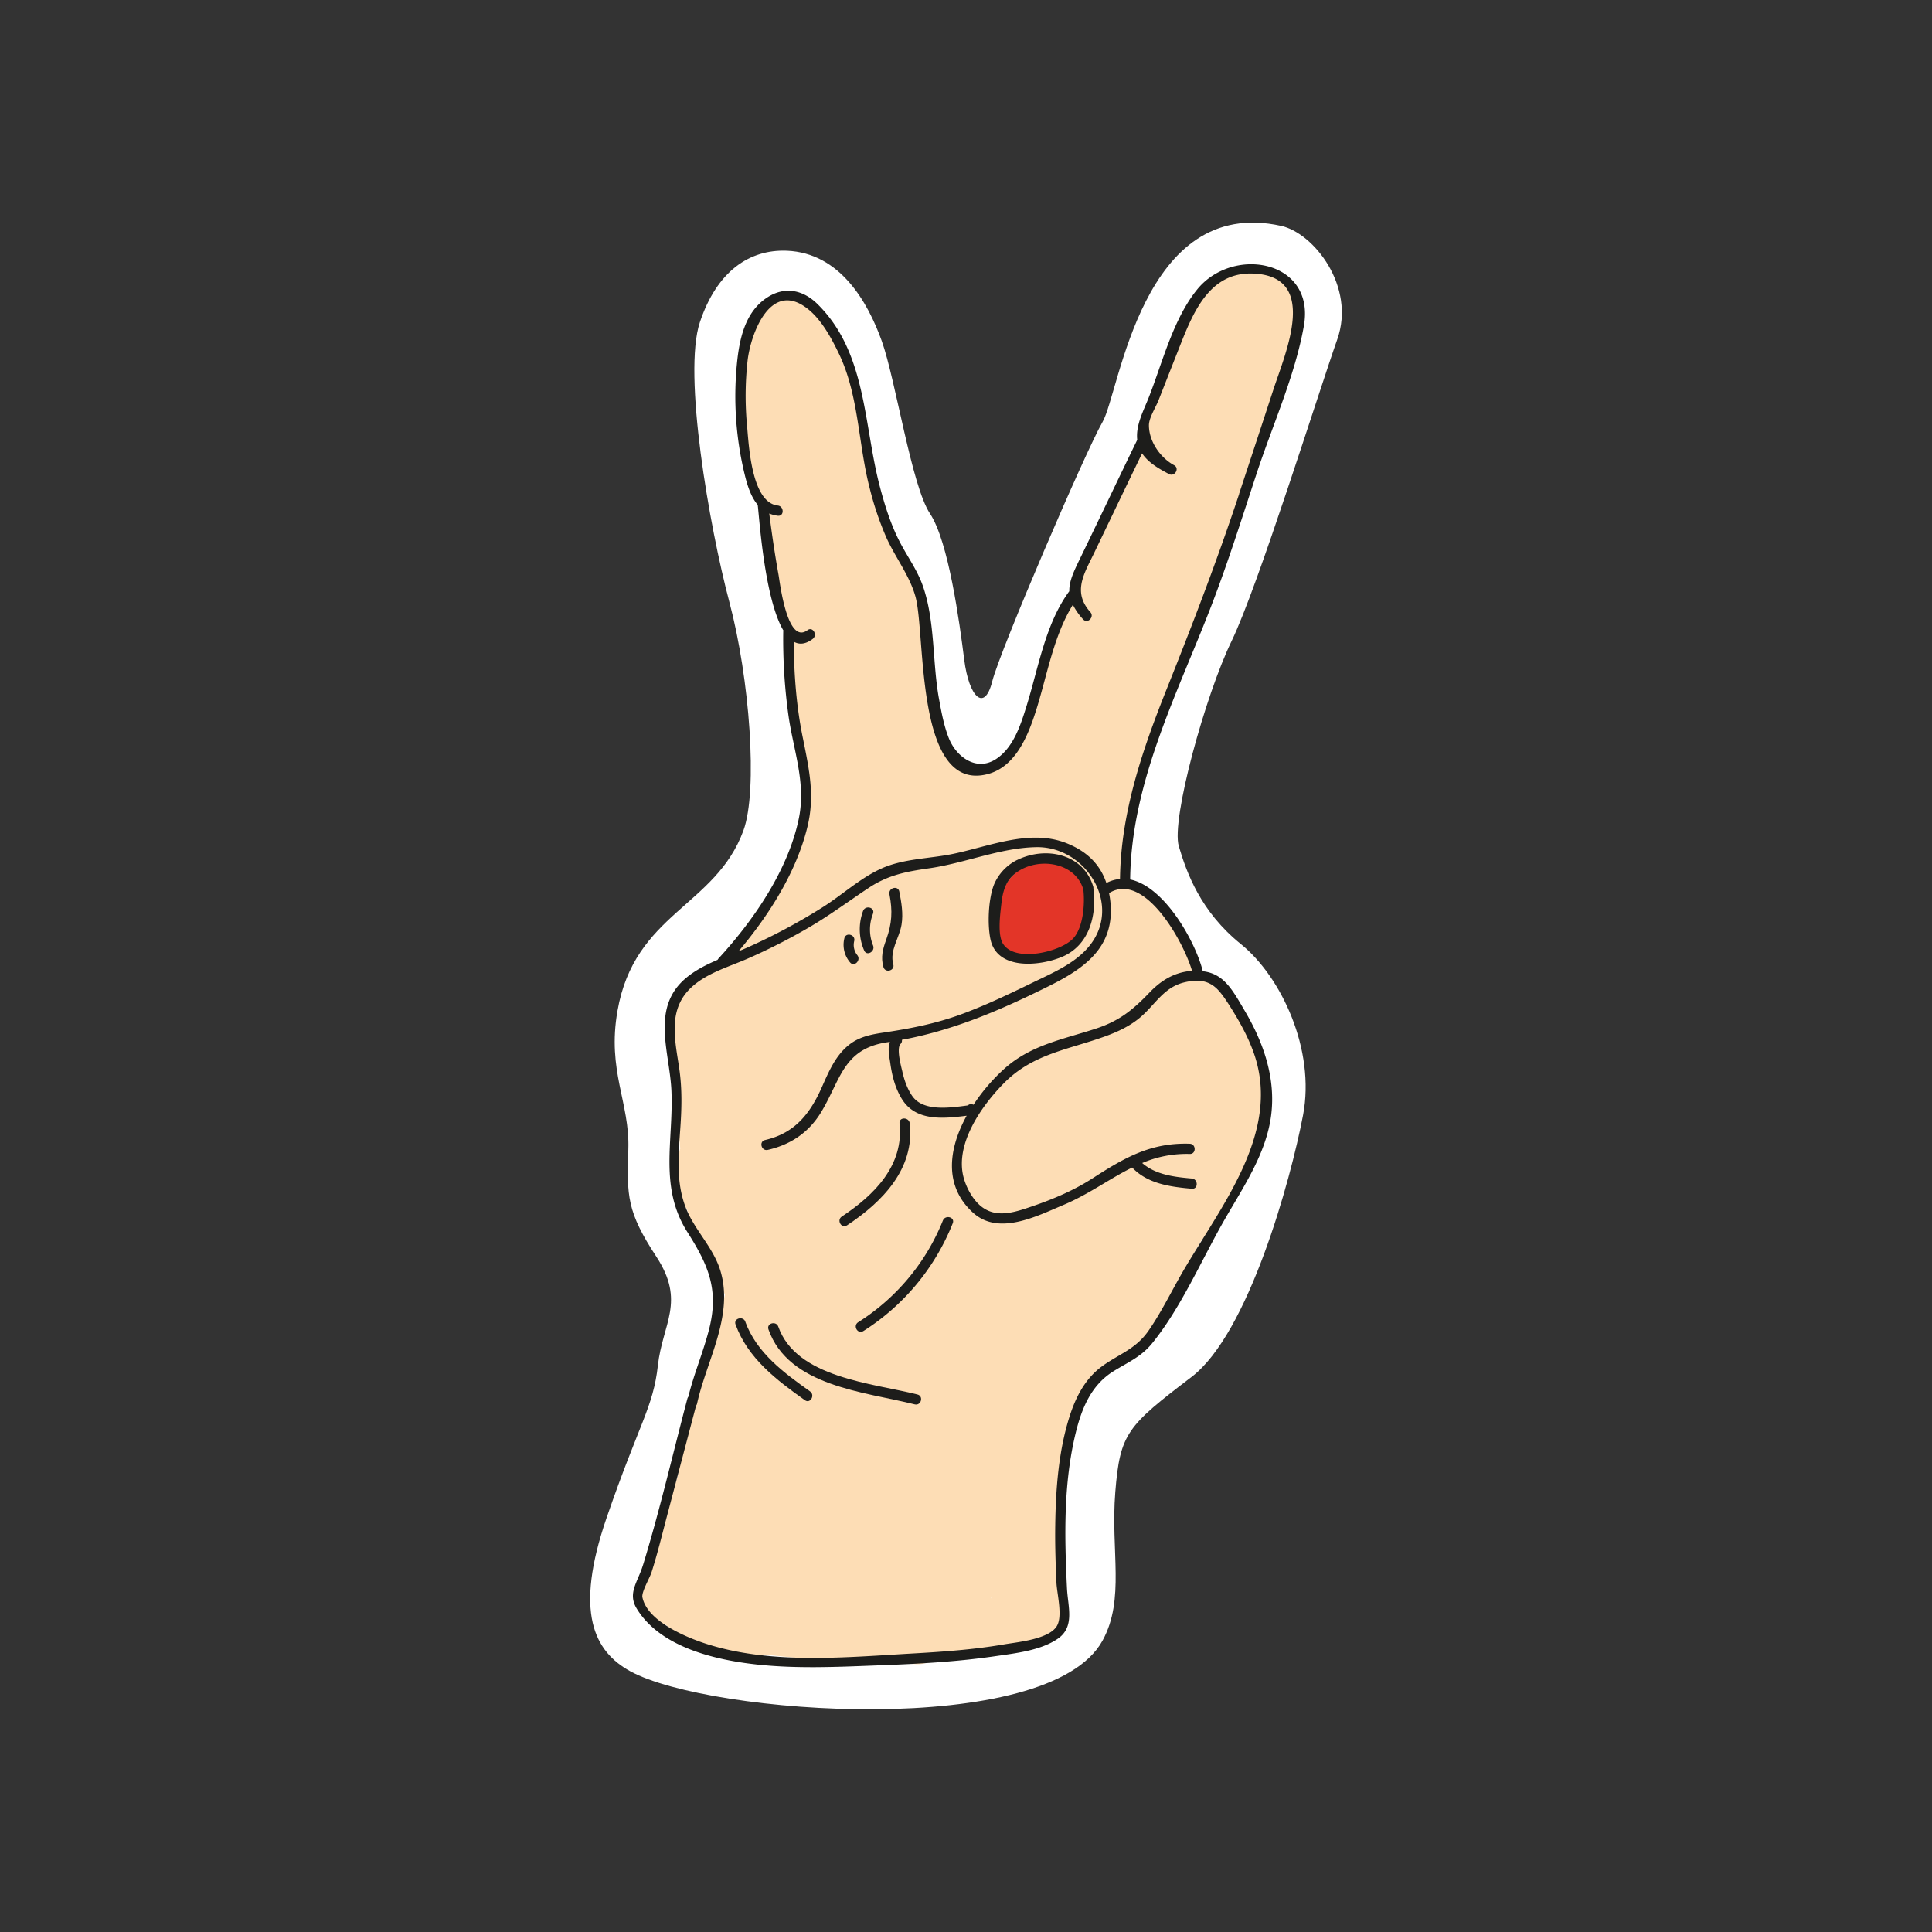 <svg xmlns="http://www.w3.org/2000/svg" viewBox="0 0 1133.86 1133.86"><rect x="0" y="0" width="1133.86" height="1133.86" fill="#333333" stroke="none"/><defs><style>.cls-1{fill:#fff;}.cls-2{fill:#fdddb5;}.cls-3{fill:#e33528;}.cls-4{fill:#1d1d1b;}</style></defs><g id="Capa_2" data-name="Capa 2"><path class="cls-1" d="M369.89,980.83c-21.11-11.59-33.05-34.4-13.89-90.05s27.37-64.78,30.1-89.41,16.42-37.41-.91-63.86-17.34-35.58-16.43-63-12.54-46-6.38-81.19c10-57.48,57.48-61.13,73.9-105.83,8.65-23.52,3.66-89.41-8.21-134.11S400.7,219.27,410.73,189.16s29.2-42.88,51.09-42c31.2,1.3,47.44,30.1,55.65,52.91S534.89,285,545.8,301.42s17.33,63.87,20.09,85.76,11.86,31,16.42,12.77,54.74-135,64.78-152.36,22.8-133.19,104.89-115c19.06,4.24,43.79,35.58,32.84,66.6s-46.53,145.06-62,177-35.58,104.92-31,120.43,12.72,38.33,36.44,57.46,43.79,62,36.49,100.35S732.69,782.63,699.31,808.1c-37.8,28.85-42,33-44.77,67.65s5.84,62.81-7.48,87.09c-31.76,57.92-230.61,43.53-277.14,18"/><path class="cls-2" d="M582.13,937.23c-.18.24-.33.5-.51.74h.55v-.77M376.3,940.45c-3.08-4.14-4-9.73-.46-15.53,10.91-17.77,14.55-38.46,21.72-57.79,3.12-16.38,6.07-32.84,11.29-48.6a17.74,17.74,0,0,1,1.52-3.35c2.06-9.43,4.27-18.83,6.83-28.19a15.36,15.36,0,0,1,3.4-6.33c1.62-6.91,3.19-13.84,4.86-20.74-6.93-17.33-16.66-33.16-22.4-50.5a14.09,14.09,0,0,1-3.18-5.06c-3.58-10.42-3.55-18.62-1-29.21.08-.36.24-.66.34-1-2-23.91-6.59-50.2-4.18-73.88,1.63-16,11-24.43,24.38-30.13a12.72,12.72,0,0,1,5-7.62,151.81,151.81,0,0,0,20.92-19.63c16-28.43,29.49-57.57,29.53-90.74a14,14,0,0,1-4-7.29c-1.38-6.16-2.4-12.25-3.19-18.32A334.83,334.83,0,0,1,464,371.21c-8.4-18-16.67-43-13.92-61.43-.65-4.23-1.11-8.51-1.43-12.83a79,79,0,0,1-4.32-10c-3.88-11.44-5.39-23.78-5.78-36.14-4.85-33.75-5.28-76.36,23.61-75.27,28.21,1.06,39.2,42.74,45.11,75.47a248.16,248.16,0,0,1,5.84,35.19,13.42,13.42,0,0,1-.12,3.35c2.42,7.72,4.94,15.41,7.66,23.07a12.36,12.36,0,0,1,.5,2.08c5.87,11.31,11.59,22.73,16.14,34.5,9.07,23.49,6,47,10.35,71.37.07.45,0,.87.06,1.3l5.73,17.25c1.92,1.94,3.88,3.8,5.91,5.55,9.52,8.15,19,5.34,30.6,2.25.36-.1.69-.1,1-.17l14.85-31.62a227.76,227.76,0,0,1,25.54-67.72,13.46,13.46,0,0,1,2.14-2.78A309.22,309.22,0,0,1,670,265.32a17.08,17.08,0,0,1,2.24-2.77,11.94,11.94,0,0,1-.37-4.45C674.1,237.88,684,216.4,694,197.51a15.64,15.64,0,0,1,1.72-8.44c5.18-10.25,12.31-17.69,21.39-24.56.29-.22.58-.34.88-.53,6-4.45,13-7,21.08-5.52,25.56,4.59,24.09,30.84,15.42,57.79-1.62,5.39-3.53,10.72-5.44,15.87-.37,10.21-3.9,19-11.38,27.71q-5.49,22.4-12.83,44.27a13.47,13.47,0,0,1-.54,8.57c-1.23,3.34-2.13,5.73-3.16,7.93l-6.3,15.8a12.77,12.77,0,0,1-.65,8.42Q695.93,390.53,674,434.5a281.8,281.8,0,0,0-13.19,84.8c15.23,4.24,22.31,14.28,27.55,26.41a110,110,0,0,1,15,28.34,17.2,17.2,0,0,1,7.68,3.76A103.38,103.38,0,0,1,728.28,596a83.32,83.32,0,0,1,10.21,16.51,15.36,15.36,0,0,1,1.19,9.92,37,37,0,0,1,5.57,15.92c1.09,11.3-3.28,21.58-8.94,31.07a85.5,85.5,0,0,1-6.55,16.16c-5,13.2-11.16,25.81-19.82,37.59a16.41,16.41,0,0,1-4.51,4.16q-3.48,6.07-7.08,12.06a16,16,0,0,1-1.88,9.63c-9,17.28-18.59,34.66-34.2,46.86-7.4,5.79-15.77,9.58-23.72,14.14q-1.34,2.29-2.55,4.62a250.11,250.11,0,0,0-12.62,48.06c-.18,15-2,30-3,44.82-.07.6-.17,1.21-.29,1.8a16.46,16.46,0,0,1,.82,3.93c.73,10.81,7.28,23.88,3.56,34.54-3.15,9-12.37,13.24-20.79,15.91a82.79,82.79,0,0,1-25.12,4c-.28.1-.5.28-.79.37A100.25,100.25,0,0,1,549,972.18c-2.4,2.9-6.1,4.77-11.16,4.49-11.36-.63-22.78-1.48-34.15-2.74a14.93,14.93,0,0,1-11.3,2.12c-13.74-2.64-29.06-3.14-43.71-5.11a15.18,15.18,0,0,1-10.19,1.61c-18.51-3.27-34.5-8-47.83-19-6.75-.71-13.24-6-14.37-13"/><path class="cls-3" d="M600.26,534.84h-.09l.1-.07m-14.47-5.21a4,4,0,0,1,1.69-2.82,25.25,25.25,0,0,1,8.87-14.7,19.71,19.71,0,0,1,8.81-4.86,3.21,3.21,0,0,1,2.07-1.35c8.34-1.74,17.44-1.35,24.07,4.74a20.89,20.89,0,0,1,5.52,8.31c1,2.82,0,6.41.34,9.21a18.28,18.28,0,0,1,.7,2.61,3.83,3.83,0,0,1-1.06,3.36A22.3,22.3,0,0,1,631.89,549a3.76,3.76,0,0,1-.53,4.45,18.66,18.66,0,0,1-13.75,6.15l-.1.07c-8.07,3.31-18.09,4.2-26-.29-.09,0-.15-.12-.25-.17a2.91,2.91,0,0,1-3.11-1.13c-6-7.75-3.46-19.4-2.32-28.43"/><path class="cls-4" d="M588.78,554.08c7.24,11,33.8,4.48,41-3.27,6-6.43,7-20.49,6-28.83-4.82-16.16-26.67-19.15-39.31-9.87-6.28,4.62-8,11.08-8.8,18.44-.66,6-2.41,18.21,1.08,23.53m8.14-49.33c17-8.38,39.13-3.55,44.75,15.76a2,2,0,0,1,.05.64,1,1,0,0,1,0,.16c2.11,16.27-2.55,33.61-18.42,40.27-13.07,5.49-38.18,8-42-10.38-1.82-8.75-1.23-23,1.89-31.53a28.35,28.35,0,0,1,13.68-14.92"/><path class="cls-4" d="M377.05,937.51c2.87,14.07,26.08,23.56,37.28,27.17,38.44,12.41,82.62,7.89,122.29,5.66,17.56-1,35.23-2.28,52.58-5.27,8-1.38,25.62-2.89,30.82-10.42,3.88-5.61.34-19,0-25.62-.52-11.34-.89-22.7-.71-34,.3-21.2,1.93-43.36,8.39-63.71,3.62-11.38,9.17-22.21,19-29.41s19.76-10,27.31-20.88c7.3-10.5,13.07-22.34,19.42-33.42,22.08-38.48,58.67-82.17,42.62-129-3.44-10-8.67-19.32-14.32-28.23-7-11-11.93-17.29-26.44-13.9-12.44,2.9-17.28,13.21-26.29,20.76-5.91,4.95-12.88,8.22-20.07,10.85-21.46,7.85-42.32,10.2-59.29,27.15-13.28,13.28-29.63,36.24-24,56.23,1.63,5.72,5,12,9.56,16,9.1,7.92,20.31,4,30.36.57,12.46-4.24,24.73-9.43,35.8-16.6,18.61-12,34-20.94,56.87-20.2,3.86.13,3.88,6.14,0,6a66,66,0,0,0-27.89,5.33c7.9,6.89,18.84,8.18,29.12,9.08,3.82.34,3.86,6.35,0,6-12.57-1.1-26-2.9-35-12.44-13.38,6.58-25.59,15.79-40.47,22-15.8,6.65-38,18.14-53,4.44-17.49-15.93-14.09-37.94-3.68-56.85-13.65,1.71-29.68,3.39-37.87-9.61-4-6.35-5.9-13.75-6.92-21.12-.57-4-1.7-8.81-.26-12.65-.42.06-.83.16-1.25.22-26.08,3.71-27.53,21.81-39,40.91-7.21,12-17.9,19.21-31.4,22.3-3.78.86-5.37-4.93-1.6-5.79,17.44-4,26.39-15.41,33.32-31,4-9,7.94-18.48,15.84-24.78,6.1-4.87,13.15-6.2,20.65-7.32,15.65-2.33,30.34-5.21,45.26-10.67,14.29-5.24,28-11.81,41.7-18.48,11.84-5.78,25.47-11.4,33.84-22,19-24-2.36-57.86-31-57.62-21,.17-42.44,9.43-63.21,12.39-13.34,1.91-24.06,3.88-35.54,11.49-11.87,7.87-23.18,16.33-35.55,23.49a352.46,352.46,0,0,1-35.43,18c-11,4.81-23.62,8.34-32.71,16.51-14.46,13-10.13,30.7-7.61,47.58,1.85,12.3,1.51,24.3.61,36.67-1.24,17.15-2.66,34.56,5.53,50.39,5.8,11.21,14.79,20.43,18.3,32.81,7.46,26.33-8.39,52.12-13.9,77.19a2.78,2.78,0,0,1-.58,1.21l-17.21,65.3c-2.87,10.86-5.52,21.82-8.94,32.52-1.14,3.54-6,11.54-5.36,14.84M651.55,523.82a2.34,2.34,0,0,1-.69.23,54.33,54.33,0,0,1,1,7.52c1.48,24.84-15.65,36.84-36,47-28.13,14-55.81,26-86.55,31.68a2.68,2.68,0,0,1-.81,2.45c-2.55,2.58.41,13.32,1,15.83,1.14,5.18,2.92,10.5,6,14.85,6.53,9.14,22.14,6.74,32.51,5.37a2.76,2.76,0,0,1,1.88-.75,2.92,2.92,0,0,1,1.42.37A109,109,0,0,1,590,626.71c15.57-13.62,34.15-16.79,53.25-23.06,13.71-4.5,21.65-11,31.44-21.22,6.4-6.69,13.71-11.3,23-12.48.71-.08,1.25,0,1.93-.08-5-17.17-27.49-57.77-48.12-46.08m75.72-234q10.15-30.68,20.19-61.38c7.15-21.81,26.93-66.4-12.07-67.86-26.15-1-35.59,24.06-43.55,44.22q-5.92,15-11.84,30.1c-1.67,4.23-5.67,10.33-5.66,14.72,0,9.64,6.83,19.15,14.77,23.43,3.41,1.83.38,7-3,5.19-5.68-3-12.11-6.58-15.78-12.14q-9.33,19.24-18.58,38.54L642,324.79c-5.85,12.12-12.65,22.64-2.1,34.43,2.57,2.87-1.67,7.14-4.25,4.25a37.48,37.48,0,0,1-6-8.56c-12.51,20.21-15.71,45.88-23.6,68-4.6,12.88-11.86,27.49-26.22,31.34-43.07,11.51-36.38-82.44-42.6-104.28-3.54-12.4-11.57-22.52-16.87-34.12a181,181,0,0,1-9.91-29.18c-6.78-25.85-6.34-54.5-18-78.88-4.4-9.17-10.13-19.84-18.09-26.27-22.1-17.87-33.76,14.39-35.6,30a187.51,187.51,0,0,0-.3,38.63c1,10.81,2.49,44.78,18,46.53,3.8.43,3.85,6.44,0,6a18.49,18.49,0,0,1-5-1.33c1.54,12.06,3.3,24.09,5.46,36.06.76,4.21,5.06,41.37,17,32.41,3.09-2.33,6.09,2.89,3,5.19-4.22,3.17-7.87,3.4-11.06,1.59.09,19.16,1.53,38.39,5.46,57.16,3.56,17.77,7,33.24,2.56,51.43-6.4,26.45-22.56,52-40.45,73.11,1.64-.67,3.26-1.35,4.86-2.06a350,350,0,0,0,44.4-23.71c11.41-7.18,22-17.06,34.29-22.66,13.06-6,28.27-5.85,42.17-8.7,21.45-4.4,45.41-14.9,66.93-6.25,12.17,4.89,19.63,12.64,23.23,23.31a21.27,21.27,0,0,1,8-2.37c.48-39.3,13.4-76.51,27.87-112.63,15-37.57,29.36-75,42.08-113.39M377.4,918.43c9.84-32.12,17.42-65.07,26-97.55a3.14,3.14,0,0,1,.57-1.14c3.37-13.93,9.17-27.09,12.52-41,5.4-22.74-1.3-37.07-13.13-55.74-16.77-26.48-8-53.68-9.32-83-1.05-22.87-12.27-48.68,8.67-66.12,5.45-4.54,11.85-7.74,18.44-10.57a4.08,4.08,0,0,1,.34-.57c20.68-22.43,41.27-52.28,47.39-82.69,4.12-20.43-3-39.14-6-59.14a323.69,323.69,0,0,1-3.21-50.16,2.37,2.37,0,0,1,.14-.64c-11.12-18.63-14.14-65.8-15.11-73.72v-.07c-4.05-4.79-6.16-11.6-7.75-18.22a194.84,194.84,0,0,1-4.53-63.94c1.39-14.62,4.57-30.87,17.76-39.52,10.33-6.77,21.07-4.56,29.57,3.79,28.78,28.32,27,70.2,36.47,106.58,2.87,11,6.31,22.08,11.44,32.24,4.44,8.79,10.42,16.8,13.77,26.12,7.47,20.79,5.69,45,9.62,66.61,1.42,7.79,2.9,16,5.86,23.39,4.31,10.73,16,19.6,27.54,12.17,10.52-6.79,14.76-20.71,18.25-32,6.83-22.1,10.81-47.3,24.69-66.36a1.07,1.07,0,0,1,.16-.14c-.17-6.7,3.46-13.31,8-22.74,10.66-22,21.18-44.15,31.88-66.16-1-8.49,3.71-17.13,6.75-24.86,8.1-20.59,14.32-46.12,28.52-63.52,21-25.69,69.39-17.1,62.52,21.54-5.15,29-18.38,58.25-27.6,86.22-8.58,26-16.78,52.22-26.63,77.79-20.06,52.08-47.12,103.8-47.72,160.84,20.62,4.23,38.68,37.46,42.62,53.85,12.5,1.44,17.45,11,24.8,23.5,10.89,18.49,18.09,39.23,15.33,61-2.86,22.48-16.3,42.07-27.33,61.28-13.55,23.62-25.38,51.49-42.56,72.64-6.51,8-14.18,11.06-22.72,16.39-13.12,8.19-18.65,21.92-22.16,36.38-7.18,29.6-6.53,60.57-5.07,90.77.52,11,4.77,22.75-5.34,29.75s-25.08,8.58-36.93,10.31c-21.47,3.13-43.21,4.39-64.87,5.22-26.68,1-54,2.54-80.51-1.06-22.81-3.09-51.92-10.84-64.85-32.12-5.52-9.08.59-15.45,3.68-25.56"/><path class="cls-4" d="M506.67,781.18c-3.28,2.09-6.29-3.11-3-5.19a126.34,126.34,0,0,0,49.7-59.68c1.43-3.54,7.24-2,5.78,1.6a133,133,0,0,1-52.46,63.27"/><path class="cls-4" d="M497.07,719.14c-3.23,2.14-6.25-3.07-3-5.19,19-12.58,36.56-30,33.85-54.67-.43-3.84,5.59-3.81,6,0,3,26.74-16.16,46.19-36.83,59.86"/><path class="cls-4" d="M522,524.84c-.74-3.78,5-5.4,5.79-1.6,1.25,6.39,2.37,12.91,1.32,19.42-1.26,7.81-7.15,15.21-4.85,23.29,1.06,3.73-4.73,5.32-5.79,1.6-1.66-5.81-.35-10.6,1.66-16.16,3.35-9.31,3.79-16.78,1.87-26.56"/><path class="cls-4" d="M512.36,536.24a25.09,25.09,0,0,0,0,18.59c1.51,3.52-3.67,6.58-5.19,3a31,31,0,0,1-.63-23.23c1.38-3.57,7.19-2,5.79,1.6"/><path class="cls-4" d="M501.33,552.27a9.53,9.53,0,0,0,1.79,8.27c2.42,3-1.81,7.26-4.25,4.25a15.92,15.92,0,0,1-3.33-14.11c.88-3.76,6.68-2.17,5.79,1.6"/><path class="cls-4" d="M451,780.22c-1.29-3.65,4.52-5.23,5.78-1.6,10.59,30,55,33.08,81.67,39.79,3.75.94,2.15,6.74-1.6,5.79-29.52-7.42-74-10.5-85.86-44"/><path class="cls-4" d="M437.4,775.73c6.68,18.24,22.71,30,38,40.85,3.13,2.22.13,7.44-3,5.19-16.7-11.86-33.45-24.55-40.72-44.44-1.34-3.64,4.46-5.21,5.78-1.6"/></g></svg>